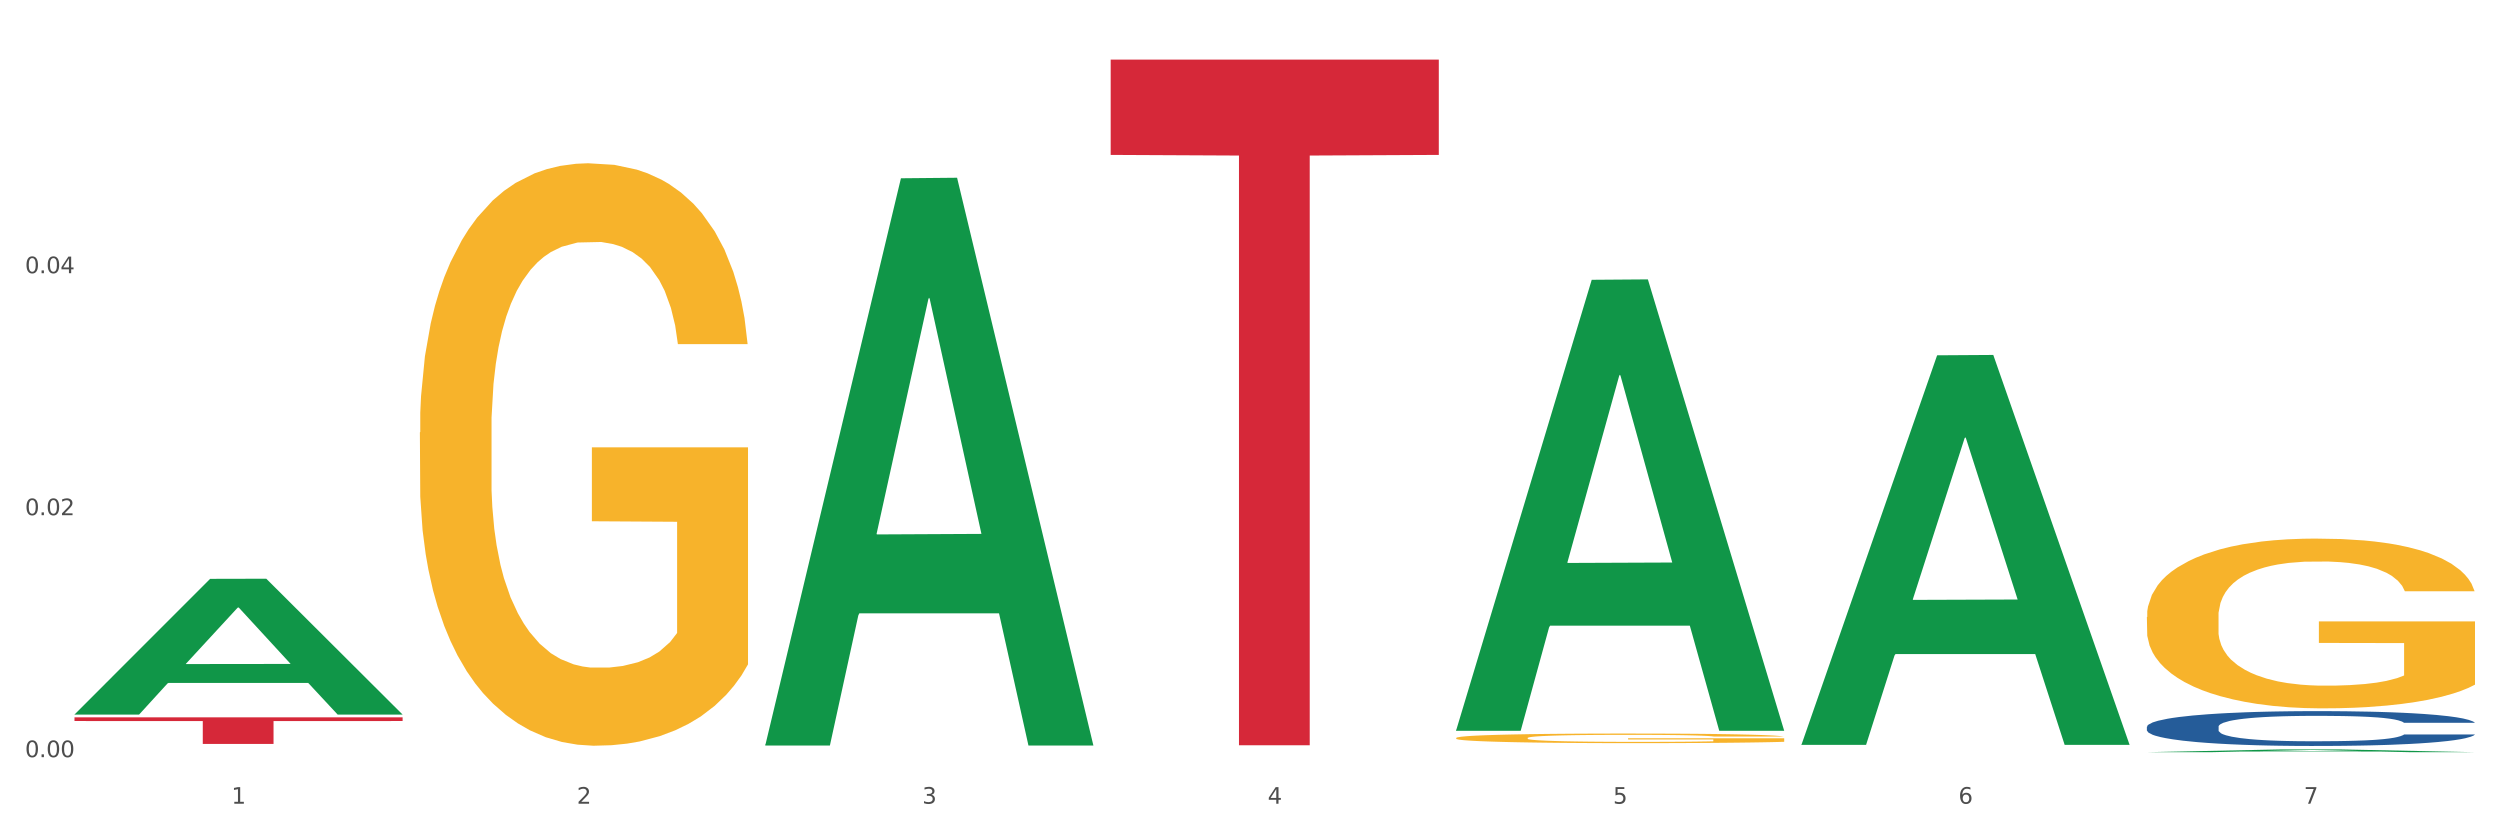 <?xml version="1.0" encoding="utf-8" standalone="no"?>
<!DOCTYPE svg PUBLIC "-//W3C//DTD SVG 1.1//EN"
  "http://www.w3.org/Graphics/SVG/1.1/DTD/svg11.dtd">
<svg xmlns:xlink="http://www.w3.org/1999/xlink" width="1080pt" height="360pt" viewBox="0 0 1080 360" xmlns="http://www.w3.org/2000/svg" version="1.1">
 <rect x="0" y="0" width="1080" height="360" fill="#333333" stroke="none"/>
 <defs>
  <style type="text/css">*{stroke-linejoin: round; stroke-linecap: butt}</style>
 </defs>
 <g id="figure_1">
  <g id="patch_1">
   <path d="M 0 360 
L 1080 360 
L 1080 0 
L 0 0 
z
" style="fill: #ffffff; stroke: #ffffff; stroke-linejoin: miter"/>
  </g>
  <g id="axes_1">
   <g id="matplotlib.axis_1">
    <g id="xtick_1">
     <g id="text_1">
      <!-- 1 -->
      <g style="fill: #4d4d4d" transform="translate(99.997 347.204) scale(0.096 -0.096)">
       <defs>
        <path id="DejaVuSans-31" d="M 794 531 
L 1825 531 
L 1825 4091 
L 703 3866 
L 703 4441 
L 1819 4666 
L 2450 4666 
L 2450 531 
L 3481 531 
L 3481 0 
L 794 0 
L 794 531 
z
" transform="scale(0.016)"/>
       </defs>
       <use xlink:href="#DejaVuSans-31"/>
      </g>
     </g>
    </g>
    <g id="xtick_2">
     <g id="text_2">
      <!-- 2 -->
      <g style="fill: #4d4d4d" transform="translate(249.209 347.204) scale(0.096 -0.096)">
       <defs>
        <path id="DejaVuSans-32" d="M 1228 531 
L 3431 531 
L 3431 0 
L 469 0 
L 469 531 
Q 828 903 1448 1529 
Q 2069 2156 2228 2338 
Q 2531 2678 2651 2914 
Q 2772 3150 2772 3378 
Q 2772 3750 2511 3984 
Q 2250 4219 1831 4219 
Q 1534 4219 1204 4116 
Q 875 4013 500 3803 
L 500 4441 
Q 881 4594 1212 4672 
Q 1544 4750 1819 4750 
Q 2544 4750 2975 4387 
Q 3406 4025 3406 3419 
Q 3406 3131 3298 2873 
Q 3191 2616 2906 2266 
Q 2828 2175 2409 1742 
Q 1991 1309 1228 531 
z
" transform="scale(0.016)"/>
       </defs>
       <use xlink:href="#DejaVuSans-32"/>
      </g>
     </g>
    </g>
    <g id="xtick_3">
     <g id="text_3">
      <!-- 3 -->
      <g style="fill: #4d4d4d" transform="translate(398.421 347.204) scale(0.096 -0.096)">
       <defs>
        <path id="DejaVuSans-33" d="M 2597 2516 
Q 3050 2419 3304 2112 
Q 3559 1806 3559 1356 
Q 3559 666 3084 287 
Q 2609 -91 1734 -91 
Q 1441 -91 1130 -33 
Q 819 25 488 141 
L 488 750 
Q 750 597 1062 519 
Q 1375 441 1716 441 
Q 2309 441 2620 675 
Q 2931 909 2931 1356 
Q 2931 1769 2642 2001 
Q 2353 2234 1838 2234 
L 1294 2234 
L 1294 2753 
L 1863 2753 
Q 2328 2753 2575 2939 
Q 2822 3125 2822 3475 
Q 2822 3834 2567 4026 
Q 2313 4219 1838 4219 
Q 1578 4219 1281 4162 
Q 984 4106 628 3988 
L 628 4550 
Q 988 4650 1302 4700 
Q 1616 4750 1894 4750 
Q 2613 4750 3031 4423 
Q 3450 4097 3450 3541 
Q 3450 3153 3228 2886 
Q 3006 2619 2597 2516 
z
" transform="scale(0.016)"/>
       </defs>
       <use xlink:href="#DejaVuSans-33"/>
      </g>
     </g>
    </g>
    <g id="xtick_4">
     <g id="text_4">
      <!-- 4 -->
      <g style="fill: #4d4d4d" transform="translate(547.634 347.204) scale(0.096 -0.096)">
       <defs>
        <path id="DejaVuSans-34" d="M 2419 4116 
L 825 1625 
L 2419 1625 
L 2419 4116 
z
M 2253 4666 
L 3047 4666 
L 3047 1625 
L 3713 1625 
L 3713 1100 
L 3047 1100 
L 3047 0 
L 2419 0 
L 2419 1100 
L 313 1100 
L 313 1709 
L 2253 4666 
z
" transform="scale(0.016)"/>
       </defs>
       <use xlink:href="#DejaVuSans-34"/>
      </g>
     </g>
    </g>
    <g id="xtick_5">
     <g id="text_5">
      <!-- 5 -->
      <g style="fill: #4d4d4d" transform="translate(696.846 347.204) scale(0.096 -0.096)">
       <defs>
        <path id="DejaVuSans-35" d="M 691 4666 
L 3169 4666 
L 3169 4134 
L 1269 4134 
L 1269 2991 
Q 1406 3038 1543 3061 
Q 1681 3084 1819 3084 
Q 2600 3084 3056 2656 
Q 3513 2228 3513 1497 
Q 3513 744 3044 326 
Q 2575 -91 1722 -91 
Q 1428 -91 1123 -41 
Q 819 9 494 109 
L 494 744 
Q 775 591 1075 516 
Q 1375 441 1709 441 
Q 2250 441 2565 725 
Q 2881 1009 2881 1497 
Q 2881 1984 2565 2268 
Q 2250 2553 1709 2553 
Q 1456 2553 1204 2497 
Q 953 2441 691 2322 
L 691 4666 
z
" transform="scale(0.016)"/>
       </defs>
       <use xlink:href="#DejaVuSans-35"/>
      </g>
     </g>
    </g>
    <g id="xtick_6">
     <g id="text_6">
      <!-- 6 -->
      <g style="fill: #4d4d4d" transform="translate(846.058 347.204) scale(0.096 -0.096)">
       <defs>
        <path id="DejaVuSans-36" d="M 2113 2584 
Q 1688 2584 1439 2293 
Q 1191 2003 1191 1497 
Q 1191 994 1439 701 
Q 1688 409 2113 409 
Q 2538 409 2786 701 
Q 3034 994 3034 1497 
Q 3034 2003 2786 2293 
Q 2538 2584 2113 2584 
z
M 3366 4563 
L 3366 3988 
Q 3128 4100 2886 4159 
Q 2644 4219 2406 4219 
Q 1781 4219 1451 3797 
Q 1122 3375 1075 2522 
Q 1259 2794 1537 2939 
Q 1816 3084 2150 3084 
Q 2853 3084 3261 2657 
Q 3669 2231 3669 1497 
Q 3669 778 3244 343 
Q 2819 -91 2113 -91 
Q 1303 -91 875 529 
Q 447 1150 447 2328 
Q 447 3434 972 4092 
Q 1497 4750 2381 4750 
Q 2619 4750 2861 4703 
Q 3103 4656 3366 4563 
z
" transform="scale(0.016)"/>
       </defs>
       <use xlink:href="#DejaVuSans-36"/>
      </g>
     </g>
    </g>
    <g id="xtick_7">
     <g id="text_7">
      <!-- 7 -->
      <g style="fill: #4d4d4d" transform="translate(995.27 347.204) scale(0.096 -0.096)">
       <defs>
        <path id="DejaVuSans-37" d="M 525 4666 
L 3525 4666 
L 3525 4397 
L 1831 0 
L 1172 0 
L 2766 4134 
L 525 4134 
L 525 4666 
z
" transform="scale(0.016)"/>
       </defs>
       <use xlink:href="#DejaVuSans-37"/>
      </g>
     </g>
    </g>
    <g id="xtick_8"/>
    <g id="xtick_9"/>
    <g id="xtick_10"/>
    <g id="xtick_11"/>
    <g id="xtick_12"/>
    <g id="xtick_13"/>
   </g>
   <g id="matplotlib.axis_2">
    <g id="ytick_1">
     <g id="text_8">
      <!-- 0.00 -->
      <g style="fill: #4d4d4d" transform="translate(10.8 327.098) scale(0.096 -0.096)">
       <defs>
        <path id="DejaVuSans-30" d="M 2034 4250 
Q 1547 4250 1301 3770 
Q 1056 3291 1056 2328 
Q 1056 1369 1301 889 
Q 1547 409 2034 409 
Q 2525 409 2770 889 
Q 3016 1369 3016 2328 
Q 3016 3291 2770 3770 
Q 2525 4250 2034 4250 
z
M 2034 4750 
Q 2819 4750 3233 4129 
Q 3647 3509 3647 2328 
Q 3647 1150 3233 529 
Q 2819 -91 2034 -91 
Q 1250 -91 836 529 
Q 422 1150 422 2328 
Q 422 3509 836 4129 
Q 1250 4750 2034 4750 
z
" transform="scale(0.016)"/>
        <path id="DejaVuSans-2e" d="M 684 794 
L 1344 794 
L 1344 0 
L 684 0 
L 684 794 
z
" transform="scale(0.016)"/>
       </defs>
       <use xlink:href="#DejaVuSans-30"/>
       <use xlink:href="#DejaVuSans-2e" transform="translate(63.623 0)"/>
       <use xlink:href="#DejaVuSans-30" transform="translate(95.41 0)"/>
       <use xlink:href="#DejaVuSans-30" transform="translate(159.033 0)"/>
      </g>
     </g>
    </g>
    <g id="ytick_2">
     <g id="text_9">
      <!-- 0.02 -->
      <g style="fill: #4d4d4d" transform="translate(10.8 222.565) scale(0.096 -0.096)">
       <use xlink:href="#DejaVuSans-30"/>
       <use xlink:href="#DejaVuSans-2e" transform="translate(63.623 0)"/>
       <use xlink:href="#DejaVuSans-30" transform="translate(95.41 0)"/>
       <use xlink:href="#DejaVuSans-32" transform="translate(159.033 0)"/>
      </g>
     </g>
    </g>
    <g id="ytick_3">
     <g id="text_10">
      <!-- 0.04 -->
      <g style="fill: #4d4d4d" transform="translate(10.8 118.032) scale(0.096 -0.096)">
       <use xlink:href="#DejaVuSans-30"/>
       <use xlink:href="#DejaVuSans-2e" transform="translate(63.623 0)"/>
       <use xlink:href="#DejaVuSans-30" transform="translate(95.41 0)"/>
       <use xlink:href="#DejaVuSans-34" transform="translate(159.033 0)"/>
      </g>
     </g>
    </g>
    <g id="ytick_4"/>
    <g id="ytick_5"/>
    <g id="ytick_6"/>
   </g>
   <g id="PolyCollection_1">
    <path d="M 32.175 308.588 
L 32.321 308.533 
L 90.775 250.062 
L 115.034 250.007 
L 173.927 308.699 
L 145.869 308.699 
L 133.155 295.032 
L 72.801 295.032 
L 72.362 295.252 
L 60.087 308.699 
L 32.175 308.699 
L 32.175 308.588 
L 80.4 286.875 
L 125.556 286.82 
L 103.197 262.517 
L 102.905 262.407 
L 102.612 262.572 
L 80.254 286.82 
L 80.4 286.875 
L 32.175 308.588 
z
" clip-path="url(#p97040ccd7f)" style="fill: #109648"/>
    <path d="M 479.812 25.759 
L 621.563 25.759 
L 621.563 66.919 
L 565.803 67.197 
L 565.803 321.943 
L 535.236 321.943 
L 535.236 67.197 
L 479.812 66.919 
L 479.812 26.038 
L 479.812 25.759 
z
" clip-path="url(#p97040ccd7f)" style="fill: #d62839"/>
    <path d="M 32.175 309.889 
L 173.927 309.889 
L 173.927 311.485 
L 118.167 311.496 
L 118.167 321.372 
L 87.599 321.372 
L 87.599 311.496 
L 32.175 311.485 
L 32.175 309.9 
L 32.175 309.889 
z
" clip-path="url(#p97040ccd7f)" style="fill: #d62839"/>
    <path d="M 927.448 266.559 
L 927.616 266.492 
L 927.616 264.081 
L 927.95 262.004 
L 929.624 256.981 
L 932.134 252.827 
L 933.975 250.617 
L 935.816 248.808 
L 937.992 247 
L 940.67 245.124 
L 945.523 242.378 
L 948.535 240.971 
L 952.217 239.497 
L 958.912 237.354 
L 963.765 236.148 
L 968.786 235.143 
L 976.986 233.937 
L 982.342 233.402 
L 988.032 233 
L 994.893 232.732 
L 1000.081 232.665 
L 1011.462 232.866 
L 1021.168 233.469 
L 1025.854 233.937 
L 1031.879 234.741 
L 1035.059 235.277 
L 1040.247 236.349 
L 1045.603 237.756 
L 1049.284 238.961 
L 1054.807 241.239 
L 1058.991 243.516 
L 1062.84 246.33 
L 1064.849 248.272 
L 1066.355 250.081 
L 1067.694 252.158 
L 1069.033 255.44 
L 1038.908 255.44 
L 1037.737 253.095 
L 1035.896 250.885 
L 1033.218 248.741 
L 1030.875 247.402 
L 1026.859 245.727 
L 1023.177 244.655 
L 1019.328 243.851 
L 1014.642 243.181 
L 1010.96 242.847 
L 1005.772 242.579 
L 995.563 242.646 
L 988.701 243.181 
L 984.015 243.851 
L 981.003 244.454 
L 978.325 245.124 
L 975.313 246.062 
L 971.798 247.469 
L 969.288 248.741 
L 966.777 250.349 
L 964.769 251.957 
L 962.928 253.832 
L 961.422 255.842 
L 960.25 257.918 
L 959.246 260.464 
L 958.409 264.684 
L 958.409 273.861 
L 958.744 275.937 
L 959.581 278.684 
L 960.585 280.76 
L 962.259 283.239 
L 963.765 284.914 
L 966.61 287.325 
L 969.79 289.335 
L 972.3 290.607 
L 974.81 291.679 
L 979.162 293.153 
L 984.015 294.359 
L 988.199 295.095 
L 993.889 295.765 
L 997.738 296.033 
L 1001.086 296.167 
L 1009.286 296.167 
L 1015.144 295.966 
L 1021.671 295.497 
L 1026.691 294.894 
L 1030.875 294.158 
L 1035.561 292.952 
L 1038.574 291.813 
L 1038.574 277.813 
L 1001.755 277.746 
L 1001.755 268.435 
L 1069.2 268.435 
L 1069.2 295.765 
L 1066.355 297.172 
L 1063.175 298.445 
L 1059.828 299.583 
L 1054.807 300.99 
L 1048.782 302.33 
L 1043.427 303.268 
L 1037.737 304.071 
L 1031.043 304.808 
L 1022.34 305.478 
L 1016.985 305.746 
L 1010.29 305.947 
L 1002.424 306.014 
L 995.563 305.88 
L 988.869 305.545 
L 981.839 304.942 
L 974.978 304.071 
L 969.79 303.201 
L 964.602 302.129 
L 959.079 300.722 
L 954.728 299.382 
L 951.38 298.177 
L 947.699 296.636 
L 943.682 294.626 
L 940.67 292.818 
L 937.992 290.942 
L 935.147 288.531 
L 933.139 286.454 
L 931.13 283.842 
L 929.959 281.899 
L 928.62 278.885 
L 927.616 274.665 
L 927.448 266.559 
z
" clip-path="url(#p97040ccd7f)" style="fill: #f7b32b"/>
    <path d="M 181.387 186.805 
L 181.555 186.576 
L 181.555 178.303 
L 181.889 171.179 
L 183.563 153.943 
L 186.073 139.695 
L 187.914 132.112 
L 189.755 125.907 
L 191.931 119.702 
L 194.608 113.267 
L 199.462 103.845 
L 202.474 99.019 
L 206.156 93.964 
L 212.85 86.61 
L 217.704 82.473 
L 222.724 79.026 
L 230.925 74.89 
L 236.28 73.051 
L 241.971 71.673 
L 248.832 70.753 
L 254.02 70.524 
L 265.401 71.213 
L 275.107 73.281 
L 279.793 74.89 
L 285.818 77.647 
L 288.998 79.486 
L 294.186 83.163 
L 299.541 87.989 
L 303.223 92.125 
L 308.746 99.939 
L 312.93 107.752 
L 316.779 117.404 
L 318.788 124.068 
L 320.294 130.273 
L 321.633 137.397 
L 322.971 148.658 
L 292.847 148.658 
L 291.676 140.614 
L 289.835 133.031 
L 287.157 125.677 
L 284.814 121.081 
L 280.797 115.336 
L 277.116 111.659 
L 273.266 108.901 
L 268.58 106.603 
L 264.899 105.454 
L 259.71 104.535 
L 249.502 104.765 
L 242.64 106.603 
L 237.954 108.901 
L 234.942 110.969 
L 232.264 113.267 
L 229.251 116.485 
L 225.737 121.311 
L 223.227 125.677 
L 220.716 131.192 
L 218.708 136.708 
L 216.867 143.142 
L 215.361 150.036 
L 214.189 157.16 
L 213.185 165.893 
L 212.348 180.371 
L 212.348 211.854 
L 212.683 218.978 
L 213.52 228.4 
L 214.524 235.524 
L 216.198 244.027 
L 217.704 249.772 
L 220.549 258.045 
L 223.729 264.939 
L 226.239 269.306 
L 228.749 272.983 
L 233.101 278.038 
L 237.954 282.175 
L 242.138 284.703 
L 247.828 287.001 
L 251.677 287.92 
L 255.024 288.38 
L 263.225 288.38 
L 269.082 287.69 
L 275.609 286.082 
L 280.63 284.013 
L 284.814 281.485 
L 289.5 277.349 
L 292.512 273.442 
L 292.512 225.413 
L 255.694 225.183 
L 255.694 193.24 
L 323.139 193.24 
L 323.139 287.001 
L 320.294 291.827 
L 317.114 296.193 
L 313.767 300.1 
L 308.746 304.926 
L 302.721 309.522 
L 297.366 312.739 
L 291.676 315.497 
L 284.981 318.025 
L 276.279 320.323 
L 270.923 321.242 
L 264.229 321.931 
L 256.363 322.161 
L 249.502 321.701 
L 242.807 320.552 
L 235.778 318.484 
L 228.917 315.497 
L 223.729 312.509 
L 218.541 308.832 
L 213.018 304.006 
L 208.666 299.41 
L 205.319 295.274 
L 201.637 289.988 
L 197.621 283.094 
L 194.608 276.889 
L 191.931 270.455 
L 189.086 262.182 
L 187.077 255.058 
L 185.069 246.095 
L 183.898 239.431 
L 182.559 229.09 
L 181.555 214.612 
L 181.387 186.805 
z
" clip-path="url(#p97040ccd7f)" style="fill: #f7b32b"/>
    <path d="M 927.448 313.969 
L 927.616 313.956 
L 927.616 313.571 
L 928.119 313.048 
L 929.962 312.086 
L 932.307 311.357 
L 936.329 310.505 
L 938.507 310.147 
L 941.355 309.748 
L 947.22 309.102 
L 953.922 308.552 
L 958.614 308.25 
L 962.132 308.057 
L 970.007 307.714 
L 974.531 307.562 
L 979.223 307.439 
L 983.244 307.356 
L 989.946 307.26 
L 995.308 307.219 
L 1001.508 307.205 
L 1006.702 307.219 
L 1013.572 307.274 
L 1023.625 307.439 
L 1027.479 307.535 
L 1032.673 307.7 
L 1038.035 307.92 
L 1042.391 308.14 
L 1047.418 308.456 
L 1052.612 308.868 
L 1057.639 309.391 
L 1061.157 309.872 
L 1064.006 310.381 
L 1066.519 311 
L 1068.362 311.673 
L 1069.2 312.237 
L 1038.537 312.237 
L 1037.7 311.728 
L 1036.024 311.178 
L 1034.349 310.807 
L 1032.505 310.505 
L 1029.657 310.161 
L 1027.144 309.941 
L 1022.955 309.68 
L 1019.101 309.515 
L 1015.917 309.418 
L 1012.064 309.336 
L 1003.854 309.253 
L 997.989 309.253 
L 994.303 309.281 
L 989.779 309.35 
L 985.925 309.446 
L 981.401 309.611 
L 977.882 309.79 
L 974.364 310.023 
L 972.353 310.188 
L 969.337 310.491 
L 967.326 310.738 
L 964.646 311.165 
L 963.138 311.467 
L 960.457 312.251 
L 959.284 312.828 
L 958.781 313.227 
L 958.446 313.667 
L 958.446 315.812 
L 959.451 316.774 
L 960.289 317.187 
L 961.63 317.654 
L 964.143 318.259 
L 967.829 318.85 
L 971.683 319.277 
L 974.866 319.538 
L 977.882 319.73 
L 980.898 319.882 
L 984.585 320.019 
L 987.601 320.101 
L 992.125 320.184 
L 997.486 320.225 
L 1001.675 320.225 
L 1010.221 320.156 
L 1014.074 320.088 
L 1017.761 319.991 
L 1021.782 319.84 
L 1024.965 319.675 
L 1026.809 319.552 
L 1029.825 319.29 
L 1032.17 319.015 
L 1034.181 318.699 
L 1035.521 318.424 
L 1037.029 318.012 
L 1038.202 317.544 
L 1038.537 317.297 
L 1069.2 317.297 
L 1068.53 317.792 
L 1067.357 318.273 
L 1065.011 318.919 
L 1063.168 319.29 
L 1060.32 319.744 
L 1057.304 320.129 
L 1053.115 320.555 
L 1049.261 320.871 
L 1045.24 321.146 
L 1040.883 321.394 
L 1033.008 321.738 
L 1030.16 321.834 
L 1024.128 321.999 
L 1019.436 322.095 
L 1012.566 322.191 
L 1005.529 322.246 
L 998.157 322.26 
L 991.622 322.233 
L 984.417 322.15 
L 979.893 322.068 
L 974.866 321.944 
L 969.002 321.751 
L 963.473 321.518 
L 958.279 321.243 
L 953.419 320.926 
L 948.895 320.569 
L 943.031 319.978 
L 938.675 319.4 
L 935.491 318.864 
L 933.313 318.41 
L 931.135 317.833 
L 929.962 317.434 
L 928.119 316.472 
L 927.448 315.578 
L 927.448 313.969 
z
" clip-path="url(#p97040ccd7f)" style="fill: #255c99"/>
    <path d="M 629.024 318.811 
L 629.191 318.807 
L 629.191 318.671 
L 629.526 318.554 
L 631.2 318.27 
L 633.71 318.035 
L 635.551 317.91 
L 637.392 317.808 
L 639.567 317.706 
L 642.245 317.6 
L 647.099 317.444 
L 650.111 317.365 
L 653.793 317.282 
L 660.487 317.16 
L 665.34 317.092 
L 670.361 317.035 
L 678.562 316.967 
L 683.917 316.937 
L 689.607 316.914 
L 696.469 316.899 
L 701.657 316.895 
L 713.037 316.907 
L 722.744 316.941 
L 727.43 316.967 
L 733.455 317.013 
L 736.635 317.043 
L 741.823 317.104 
L 747.178 317.183 
L 750.86 317.251 
L 756.383 317.38 
L 760.567 317.509 
L 764.416 317.668 
L 766.424 317.777 
L 767.93 317.88 
L 769.269 317.997 
L 770.608 318.183 
L 740.484 318.183 
L 739.312 318.05 
L 737.471 317.925 
L 734.794 317.804 
L 732.451 317.728 
L 728.434 317.634 
L 724.752 317.573 
L 720.903 317.528 
L 716.217 317.49 
L 712.535 317.471 
L 707.347 317.456 
L 697.138 317.459 
L 690.277 317.49 
L 685.591 317.528 
L 682.578 317.562 
L 679.901 317.6 
L 676.888 317.653 
L 673.374 317.732 
L 670.863 317.804 
L 668.353 317.895 
L 666.345 317.986 
L 664.504 318.092 
L 662.997 318.205 
L 661.826 318.323 
L 660.822 318.466 
L 659.985 318.705 
L 659.985 319.224 
L 660.32 319.341 
L 661.157 319.496 
L 662.161 319.614 
L 663.834 319.754 
L 665.34 319.848 
L 668.186 319.985 
L 671.365 320.098 
L 673.876 320.17 
L 676.386 320.231 
L 680.737 320.314 
L 685.591 320.382 
L 689.775 320.424 
L 695.465 320.462 
L 699.314 320.477 
L 702.661 320.484 
L 710.862 320.484 
L 716.719 320.473 
L 723.246 320.446 
L 728.267 320.412 
L 732.451 320.371 
L 737.137 320.303 
L 740.149 320.238 
L 740.149 319.447 
L 703.331 319.443 
L 703.331 318.917 
L 770.776 318.917 
L 770.776 320.462 
L 767.93 320.541 
L 764.751 320.613 
L 761.404 320.677 
L 756.383 320.757 
L 750.358 320.833 
L 745.003 320.886 
L 739.312 320.931 
L 732.618 320.973 
L 723.915 321.01 
L 718.56 321.026 
L 711.866 321.037 
L 704 321.041 
L 697.138 321.033 
L 690.444 321.014 
L 683.415 320.98 
L 676.553 320.931 
L 671.365 320.882 
L 666.177 320.821 
L 660.654 320.742 
L 656.303 320.666 
L 652.956 320.598 
L 649.274 320.511 
L 645.258 320.397 
L 642.245 320.295 
L 639.567 320.189 
L 636.722 320.053 
L 634.714 319.935 
L 632.706 319.788 
L 631.534 319.678 
L 630.195 319.508 
L 629.191 319.269 
L 629.024 318.811 
z
" clip-path="url(#p97040ccd7f)" style="fill: #f7b32b"/>
    <path d="M 330.599 321.62 
L 330.746 321.39 
L 389.2 77.014 
L 413.458 76.783 
L 472.351 322.081 
L 444.293 322.081 
L 431.579 264.96 
L 371.225 264.96 
L 370.787 265.881 
L 358.511 322.081 
L 330.599 322.081 
L 330.599 321.62 
L 378.824 230.872 
L 423.98 230.641 
L 401.621 129.067 
L 401.329 128.607 
L 401.037 129.298 
L 378.678 230.641 
L 378.824 230.872 
L 330.599 321.62 
z
" clip-path="url(#p97040ccd7f)" style="fill: #109648"/>
    <path d="M 629.024 315.338 
L 629.17 315.155 
L 687.624 120.873 
L 711.883 120.69 
L 770.776 315.705 
L 742.717 315.705 
L 730.004 270.293 
L 669.65 270.293 
L 669.211 271.025 
L 656.936 315.705 
L 629.024 315.705 
L 629.024 315.338 
L 677.249 243.192 
L 722.405 243.009 
L 700.046 162.257 
L 699.754 161.89 
L 699.461 162.44 
L 677.103 243.009 
L 677.249 243.192 
L 629.024 315.338 
z
" clip-path="url(#p97040ccd7f)" style="fill: #109648"/>
    <path d="M 778.236 321.47 
L 778.382 321.312 
L 836.837 153.491 
L 861.095 153.333 
L 919.988 321.786 
L 891.93 321.786 
L 879.216 282.559 
L 818.862 282.559 
L 818.423 283.192 
L 806.148 321.786 
L 778.236 321.786 
L 778.236 321.47 
L 826.461 259.15 
L 871.617 258.992 
L 849.258 189.238 
L 848.966 188.921 
L 848.674 189.396 
L 826.315 258.992 
L 826.461 259.15 
L 778.236 321.47 
z
" clip-path="url(#p97040ccd7f)" style="fill: #109648"/>
    <path d="M 927.448 324.947 
L 927.595 324.946 
L 986.049 323.727 
L 1010.307 323.726 
L 1069.2 324.95 
L 1041.142 324.95 
L 1028.428 324.665 
L 968.074 324.665 
L 967.636 324.669 
L 955.36 324.95 
L 927.448 324.95 
L 927.448 324.947 
L 975.673 324.495 
L 1020.829 324.494 
L 998.47 323.987 
L 998.178 323.985 
L 997.886 323.988 
L 975.527 324.494 
L 975.673 324.495 
L 927.448 324.947 
z
" clip-path="url(#p97040ccd7f)" style="fill: #109648"/>
   </g>
  </g>
 </g>
 <defs>
  <clipPath id="p97040ccd7f">
   <rect x="32.175" y="10.8" width="1037.025" height="329.109"/>
  </clipPath>
 </defs>
</svg>
